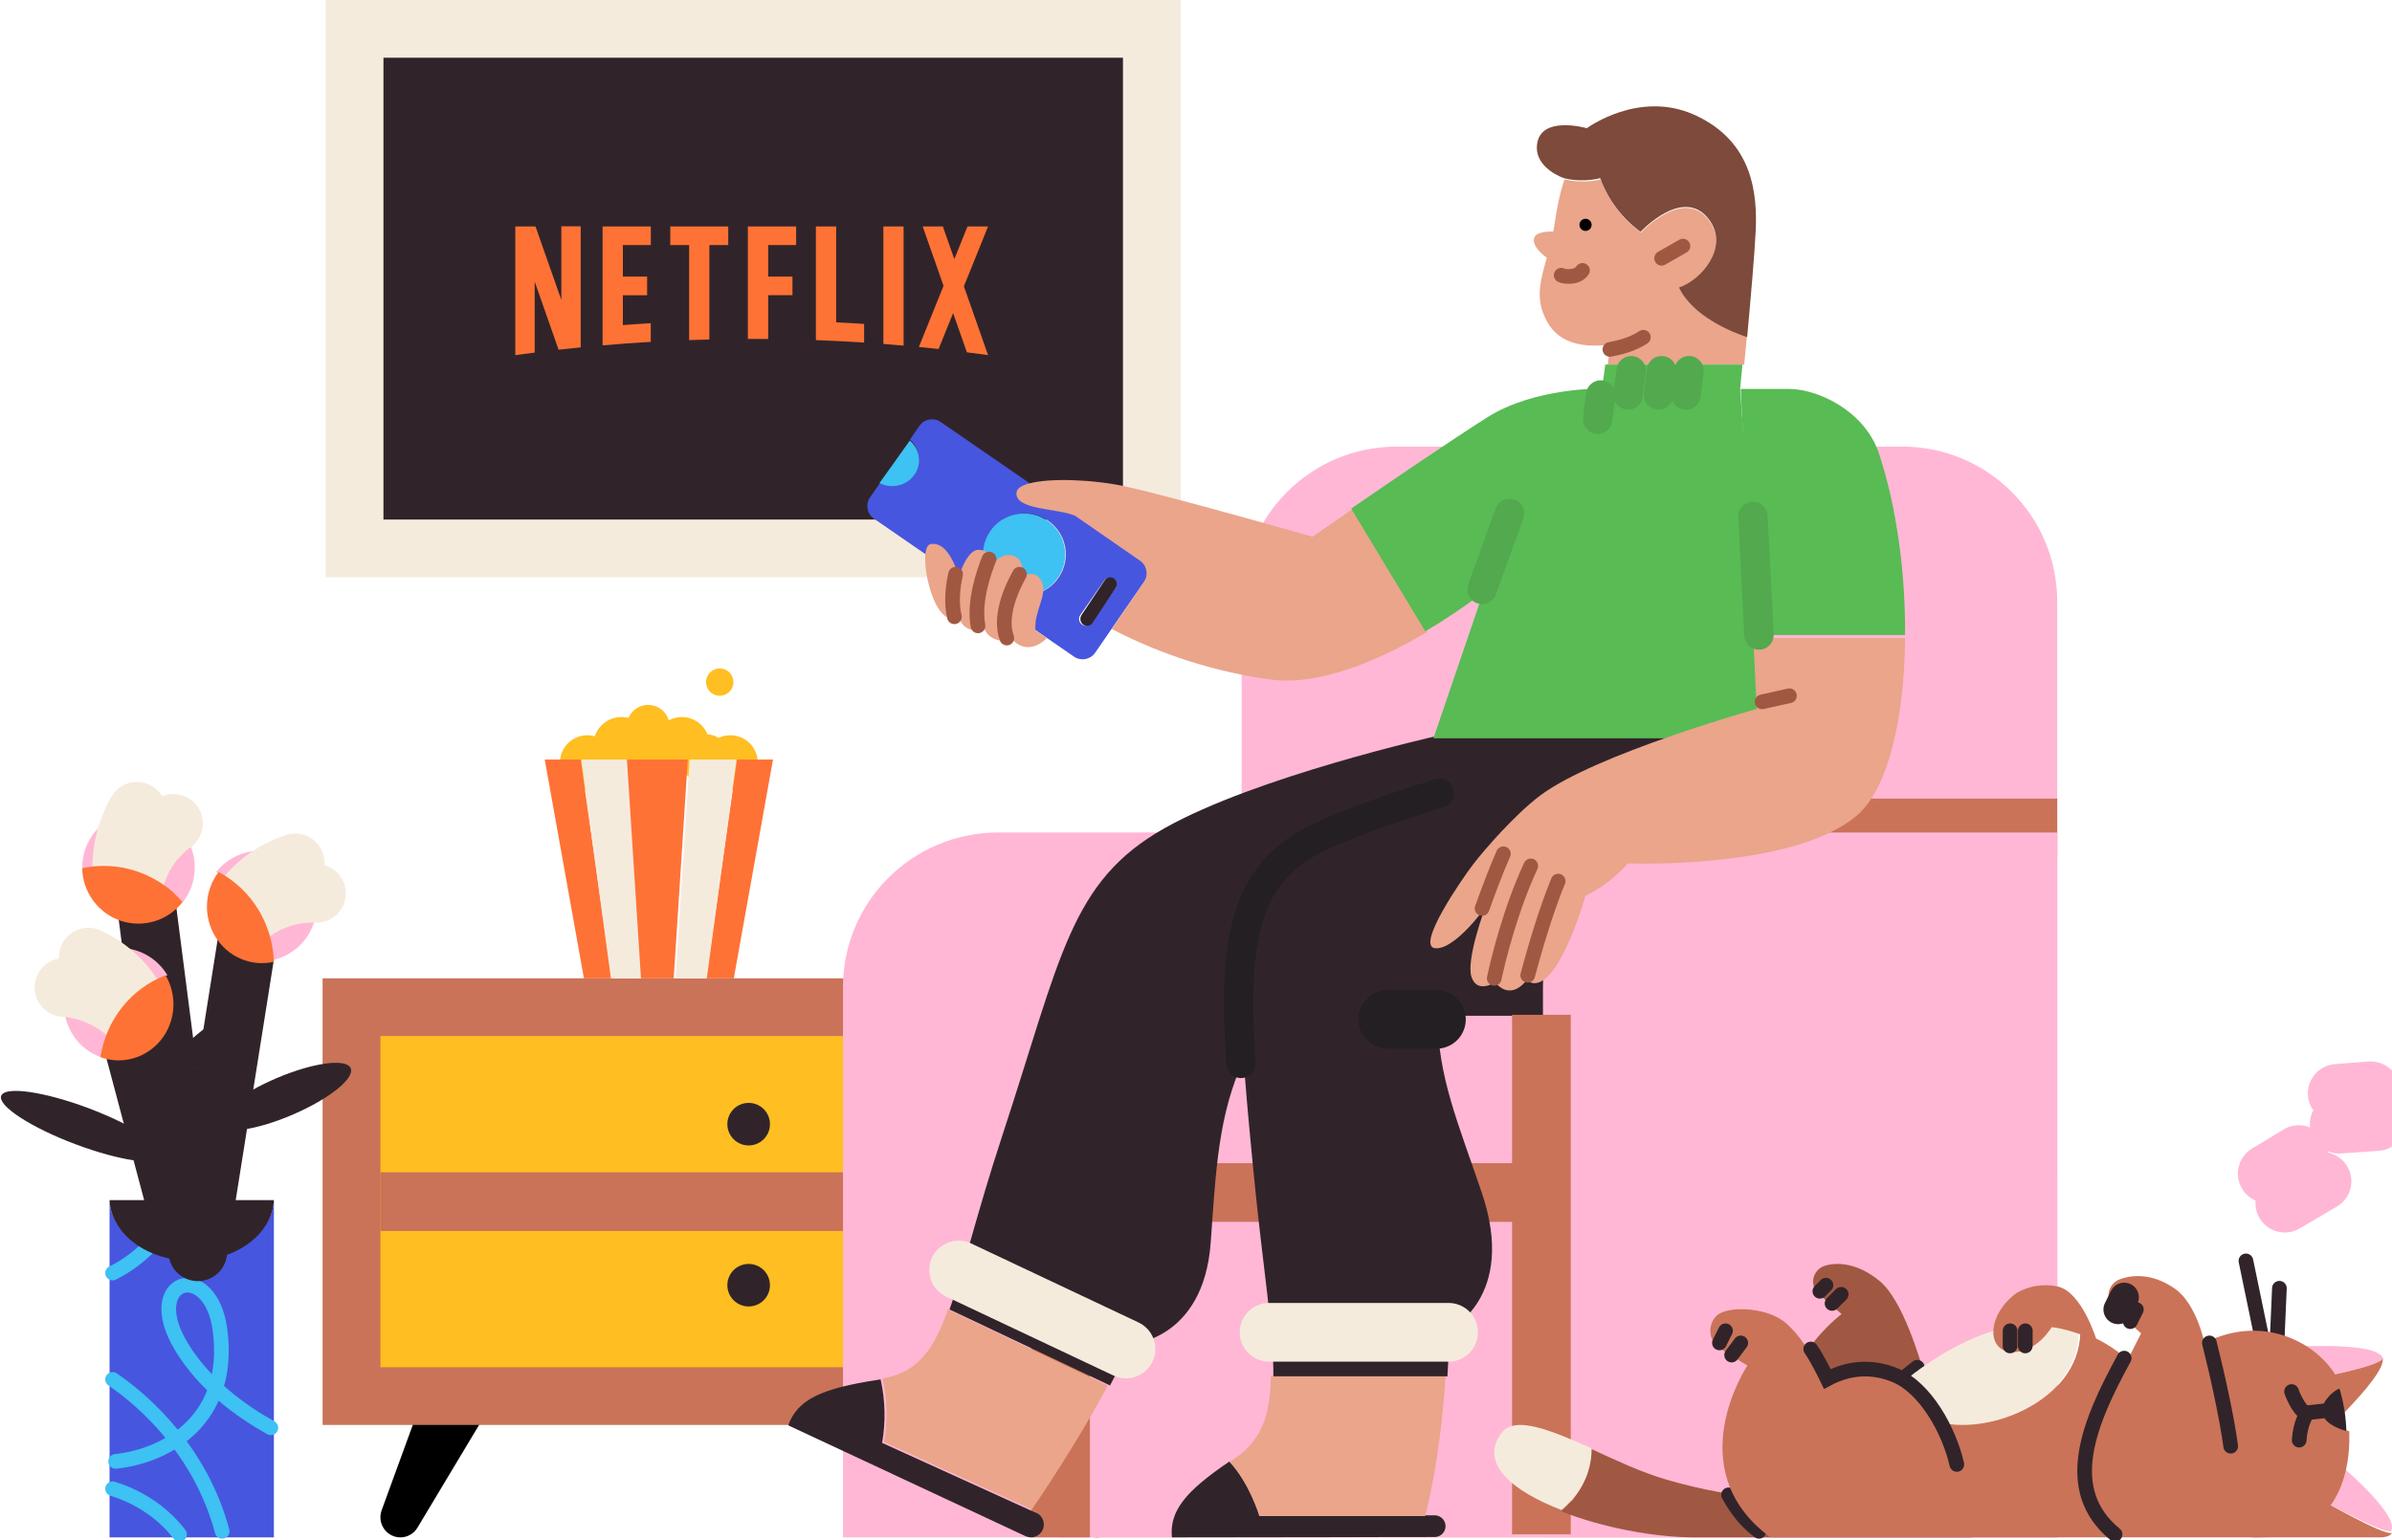 <?xml version="1.0" encoding="UTF-8"?> <svg xmlns="http://www.w3.org/2000/svg" width="163" height="105" viewBox="0 0 163 105" fill="none"><g clip-path="url(#clip0)"><path d="M27.28 104.793C26.836 104.793 26.421 104.573 26.167 104.205C25.913 103.836 25.853 103.365 26.007 102.944L29.337 93.817H34.633L28.442 104.14C28.194 104.547 27.754 104.794 27.28 104.793Z" fill="black"></path><path d="M74.751 104.793C75.195 104.793 75.611 104.573 75.865 104.205C76.118 103.836 76.178 103.365 76.024 102.944L72.694 93.817H67.398L73.59 104.14C73.838 104.547 74.278 104.794 74.751 104.793Z" fill="black"></path><path d="M80.256 66.686H21.982V97.13H80.256V66.686Z" fill="#CA7358"></path><path d="M76.316 70.621H25.923V93.195H76.316V70.621Z" fill="#FFBE21"></path><path d="M76.316 81.908H25.923" stroke="#CA7358" stroke-width="4"></path><path d="M51.016 78.077C51.818 78.077 52.468 77.428 52.468 76.627C52.468 75.826 51.818 75.177 51.016 75.177C50.214 75.177 49.565 75.826 49.565 76.627C49.565 77.428 50.214 78.077 51.016 78.077Z" fill="#30242A"></path><path d="M51.016 89.053C51.818 89.053 52.468 88.404 52.468 87.604C52.468 86.803 51.818 86.154 51.016 86.154C50.214 86.154 49.565 86.803 49.565 87.604C49.565 88.404 50.214 89.053 51.016 89.053Z" fill="#30242A"></path><path d="M40.025 53.846C41.055 53.846 41.891 53.012 41.891 51.982C41.891 50.953 41.055 50.118 40.025 50.118C38.994 50.118 38.158 50.953 38.158 51.982C38.158 53.012 38.994 53.846 40.025 53.846Z" fill="#FFBE21"></path><path d="M49.772 53.846C50.803 53.846 51.638 53.012 51.638 51.982C51.638 50.953 50.803 50.118 49.772 50.118C48.741 50.118 47.905 50.953 47.905 51.982C47.905 53.012 48.741 53.846 49.772 53.846Z" fill="#FFBE21"></path><path d="M44.938 50.052C44.681 50.052 44.427 50.109 44.195 50.219C43.959 49.446 43.248 48.907 42.428 48.877C41.609 48.847 40.86 49.334 40.566 50.088C40.272 50.842 40.497 51.696 41.127 52.214C41.757 52.732 42.651 52.799 43.353 52.38C43.679 53.167 44.548 53.593 45.383 53.375C46.217 53.157 46.758 52.364 46.645 51.521C46.532 50.678 45.801 50.049 44.938 50.052Z" fill="#FFBE21"></path><path d="M48.205 50.047C47.847 49.17 46.897 48.696 45.985 48.939C45.073 49.182 44.481 50.066 44.603 51.006C44.724 51.946 45.521 52.649 46.464 52.65C46.53 52.65 46.595 52.646 46.66 52.639C47.083 53.316 47.918 53.603 48.665 53.329C49.411 53.055 49.866 52.294 49.755 51.504C49.644 50.713 48.998 50.108 48.205 50.052V50.047Z" fill="#FFBE21"></path><path d="M44.172 50.947C44.974 50.947 45.624 50.298 45.624 49.497C45.624 48.696 44.974 48.047 44.172 48.047C43.371 48.047 42.721 48.696 42.721 49.497C42.721 50.298 43.371 50.947 44.172 50.947Z" fill="#FFBE21"></path><path d="M49.045 47.426C49.561 47.426 49.979 47.009 49.979 46.494C49.979 45.979 49.561 45.562 49.045 45.562C48.53 45.562 48.112 45.979 48.112 46.494C48.112 47.009 48.53 47.426 49.045 47.426Z" fill="#FFBE21"></path><path d="M37.121 51.775L39.791 66.686H41.683L39.57 51.775H37.121Z" fill="#FF7235"></path><path d="M50.227 51.775L48.112 66.686H50.004L52.675 51.775H50.227Z" fill="#FF7235"></path><path d="M46.993 51.775L46.038 66.686H48.163L50.186 51.775H46.993Z" fill="#F5EBDD"></path><path d="M39.609 51.775L41.631 66.686H43.757L42.803 51.775H39.609Z" fill="#F5EBDD"></path><path d="M42.721 51.775L43.679 66.686H45.909L46.868 51.775H42.721Z" fill="#FF7235"></path><path d="M68.022 56.746H92.491V104.793H57.444V67.278C57.445 61.461 62.181 56.746 68.022 56.746Z" fill="#FFB7D5"></path><path d="M95.164 30.444H129.636C135.464 30.444 140.188 35.176 140.188 41.013V104.793H84.61V41.013C84.61 35.176 89.335 30.444 95.164 30.444Z" fill="#FFB7D5"></path><path d="M82.729 69.586H129.629C135.46 69.587 140.188 74.301 140.188 80.116V104.793H72.168V80.116C72.169 74.3 76.897 69.586 82.729 69.586Z" fill="#FFB7D5"></path><path d="M104.934 81.287H76.523" stroke="#CA7358" stroke-width="4"></path><path d="M72.272 80.148V104.793" stroke="#CA7358" stroke-width="4"></path><path d="M140.189 56.435H117.999" stroke="#CA7358" stroke-width="4"></path><path d="M80.463 0H22.189V39.349H80.463V0Z" fill="#F5EBDD"></path><path d="M76.523 3.935H26.13V35.414H76.523V3.935Z" fill="#30242A"></path><path d="M62.616 23.651C63.065 23.694 63.512 23.741 63.96 23.789L64.949 21.342L65.887 24.016C66.369 24.076 66.851 24.139 67.331 24.206L65.684 19.516L67.331 15.434H65.936L65.922 15.454L65.032 17.659L64.249 15.433H62.874L64.296 19.482L62.616 23.651Z" fill="#FF7235"></path><path d="M61.574 23.555V15.435H60.197V23.445C60.656 23.48 61.115 23.518 61.574 23.559" fill="#FF7235"></path><path d="M51.234 23.101C51.606 23.101 51.977 23.103 52.349 23.107V20.122H54.001V18.852H52.349V16.706H54.252V15.434H50.962V23.102H51.231" fill="#FF7235"></path><path d="M46.961 23.183C47.42 23.167 47.874 23.153 48.339 23.142V16.706H49.625V15.434H45.675V16.706H46.961V23.183Z" fill="#FF7235"></path><path d="M36.435 24.034V19.197L38.065 23.838C38.566 23.782 39.068 23.729 39.571 23.678V15.428H38.251V20.446L36.492 15.434H35.115V24.209H35.123C35.559 24.148 35.997 24.091 36.435 24.034Z" fill="#FF7235"></path><path d="M44.349 16.706V15.434H41.062V23.541C42.152 23.446 43.247 23.367 44.346 23.302V22.031C43.711 22.067 43.077 22.111 42.444 22.162V20.124H44.097V18.852H42.444V16.706H44.349Z" fill="#FF7235"></path><path d="M56.98 21.97V15.434H55.598V23.183C56.698 23.224 57.793 23.28 58.884 23.351V22.079C58.251 22.037 57.616 22.001 56.98 21.972" fill="#FF7235"></path><path d="M97.873 50.176C97.873 50.176 85.616 52.922 79.358 56.452C72.922 60.082 72.317 65.177 68.299 77.412C66.536 82.773 65.651 86.623 64.703 89.259L75.641 94.438C76.163 93.468 76.627 92.513 77.011 91.627C77.011 91.627 82.025 91.403 82.504 84.673C82.861 79.645 83.033 75.924 84.783 72.168L114.681 50.118L97.873 50.176Z" fill="#30242A"></path><path d="M60.007 94.024C59.952 94.033 59.897 94.043 59.841 94.051C55.967 94.641 54.35 95.396 53.712 97.156L69.882 104.71C70.263 104.888 70.716 104.771 70.963 104.431C71.102 104.241 71.158 104.003 71.12 103.772C71.083 103.54 70.954 103.333 70.763 103.197L60.111 98.352C60.362 96.917 60.327 95.445 60.007 94.024Z" fill="#30242A"></path><path d="M75.487 94.437L64.604 89.26C64.048 90.816 63.469 91.95 62.677 92.727C62.018 93.381 61.208 93.773 60.141 93.964C60.459 95.385 60.494 96.856 60.244 98.292L70.845 103.136C70.804 103.107 70.761 103.081 70.716 103.059L70.326 102.872C70.957 101.957 71.947 100.465 73.005 98.74C73.846 97.388 74.716 95.895 75.487 94.437Z" fill="#EAA58B"></path><path d="M76.731 91.953L65.325 86.568" stroke="#F5EBDD" stroke-width="4" stroke-linecap="round" stroke-linejoin="round"></path><path d="M120.85 55.57L120.394 50.532H111.4C111.4 50.532 96.28 54.161 89.853 57.253C83.455 60.327 84.223 67.468 85.428 79.968C86.044 86.341 86.811 90.717 86.771 93.817H98.633C98.698 92.811 98.741 91.75 98.763 90.633C98.763 90.633 103.39 88.436 100.979 81.312C99.364 76.541 97.969 73.382 97.969 69.238H108.402C111.914 69.238 115.264 67.757 117.632 65.157C120 62.557 121.168 59.077 120.85 55.57Z" fill="#30242A"></path><path d="M83.787 99.615C80.759 101.663 79.69 103.002 79.858 104.793L97.791 104.769C98.19 104.753 98.505 104.426 98.505 104.029C98.505 103.632 98.19 103.305 97.791 103.288H85.825C85.825 103.288 85.17 101.09 83.787 99.615Z" fill="#30242A"></path><path d="M86.606 93.817C86.584 95.586 86.299 96.941 85.572 98.01C85.18 98.576 84.681 99.061 84.103 99.434L83.781 99.648C85.163 101.127 85.815 103.343 85.815 103.343H97.12C97.549 101.586 97.877 99.805 98.103 98.01C98.265 96.757 98.406 95.354 98.505 93.817H86.606Z" fill="#EAA58B"></path><path d="M98.09 54.053C95.22 54.974 91.832 56.101 89.647 57.184C84.658 59.653 84.021 64.468 84.563 72.485" stroke="#241F22" stroke-width="2" stroke-linecap="round" stroke-linejoin="round"></path><path d="M97.883 69.482H94.565" stroke="#241F22" stroke-width="4" stroke-linecap="round" stroke-linejoin="round"></path><path d="M98.713 90.814H86.478" stroke="#F5EBDD" stroke-width="4" stroke-linecap="round"></path><path d="M115.72 56.746H140.189V104.793H105.142V67.278C105.142 61.461 109.878 56.746 115.72 56.746Z" fill="#FFB7D5"></path><path d="M105.038 69.172V104.586" stroke="#CA7358" stroke-width="4"></path><path d="M13.061 85.854C10.031 85.854 7.559 84.053 7.466 81.805V104.793H18.664V81.805C18.563 84.053 16.095 85.854 13.061 85.854Z" fill="#4756DF"></path><path d="M7.88 99.615C11.494 99.223 15.798 96.674 14.99 90.638C14.342 85.801 9.614 87.174 12.335 91.749C13.933 94.439 16.561 96.27 18.456 97.322" stroke="#3EC1F3" stroke-linecap="round"></path><path d="M7.673 94.024C9.839 95.503 13.676 98.901 15.139 104.379" stroke="#3EC1F3" stroke-linecap="round"></path><path d="M7.673 101.479C9.078 101.907 10.879 102.828 12.235 104.586" stroke="#3EC1F3" stroke-linecap="round"></path><path d="M11.613 83.047C10.694 84.651 9.323 85.947 7.673 86.775" stroke="#3EC1F3" stroke-linecap="round"></path><path d="M13.067 85.947C16.098 85.947 18.571 84.104 18.664 81.805H7.466C7.563 84.104 10.032 85.947 13.067 85.947Z" fill="#30242A"></path><path d="M9.955 61.509L12.858 84.083" stroke="#30242A" stroke-width="4" stroke-linecap="round"></path><path d="M8.918 70.621L12.443 83.876" stroke="#30242A" stroke-width="4" stroke-linecap="round"></path><path d="M19.903 75.997C22.404 74.929 24.193 73.504 23.897 72.813C23.601 72.123 21.334 72.429 18.832 73.497C16.331 74.565 14.542 75.991 14.838 76.681C15.134 77.372 17.401 77.066 19.903 75.997Z" fill="#30242A"></path><path d="M11.1 78.843C11.355 78.168 9.095 76.692 6.052 75.546C3.009 74.4 0.335 74.018 0.081 74.693C-0.174 75.368 2.086 76.844 5.129 77.99C8.172 79.136 10.845 79.518 11.1 78.843Z" fill="#30242A"></path><path d="M15.254 71.65C17.016 70.325 18.171 68.889 17.835 68.443C17.498 67.997 15.797 68.709 14.036 70.034C12.275 71.359 11.119 72.795 11.456 73.241C11.792 73.687 13.493 72.975 15.254 71.65Z" fill="#30242A"></path><path d="M16.798 64.408L13.479 85.326" stroke="#30242A" stroke-width="4" stroke-linecap="round"></path><path d="M11.406 66.471C10.542 65.023 8.841 64.317 7.218 64.734C5.596 65.15 4.435 66.591 4.359 68.28C4.284 69.969 5.313 71.509 6.892 72.071C7.283 69.517 9.009 67.375 11.406 66.471Z" fill="#FFB7D5"></path><path d="M9.54 68.757C8.842 67.207 7.589 65.955 6.015 65.237" stroke="#F5EBDD" stroke-width="4" stroke-linecap="round"></path><path d="M8.918 69.379C7.713 68.172 6.089 67.434 4.355 67.308" stroke="#F5EBDD" stroke-width="4" stroke-linecap="round"></path><path d="M6.844 72.061C8.331 72.597 9.986 72.12 10.982 70.869C11.977 69.617 12.098 67.861 11.284 66.479C8.927 67.381 7.229 69.515 6.844 72.061Z" fill="#FF7235"></path><path d="M5.601 59.218C5.564 57.527 6.638 56.011 8.245 55.486C9.852 54.961 11.613 55.55 12.581 56.936C13.549 58.323 13.496 60.18 12.451 61.509C10.75 59.561 8.13 58.685 5.601 59.218Z" fill="#FFB7D5"></path><path d="M8.371 60.266C8.129 58.537 8.47 56.77 9.332 55.296" stroke="#F5EBDD" stroke-width="4" stroke-linecap="round"></path><path d="M9.125 60.266C9.472 58.609 10.432 57.135 11.821 56.124" stroke="#F5EBDD" stroke-width="4" stroke-linecap="round"></path><path d="M12.443 61.484C11.442 62.766 9.751 63.276 8.216 62.759C6.682 62.242 5.635 60.809 5.6 59.178C8.127 58.642 10.744 59.524 12.443 61.484Z" fill="#FF7235"></path><path d="M14.725 59.442C15.761 58.131 17.546 57.643 19.119 58.241C20.693 58.84 21.683 60.384 21.557 62.042C21.432 63.701 20.22 65.082 18.574 65.444C18.486 62.904 17.014 60.609 14.725 59.442Z" fill="#FFB7D5"></path><path d="M16.176 61.923C17.06 60.455 18.46 59.351 20.116 58.817" stroke="#F5EBDD" stroke-width="4" stroke-linecap="round"></path><path d="M16.798 62.544C18.139 61.403 19.837 60.816 21.568 60.895" stroke="#F5EBDD" stroke-width="4" stroke-linecap="round"></path><path d="M18.664 65.559C17.12 65.912 15.527 65.232 14.682 63.86C13.837 62.488 13.921 60.719 14.893 59.438C17.136 60.628 18.578 62.968 18.664 65.559Z" fill="#FF7235"></path><path d="M156.862 101.479L153.461 104.793H162.156C162.614 104.793 162.881 104.684 163 104.497C162.331 104.625 158.448 102.407 156.862 101.479Z" fill="#CA7358"></path><path d="M162.97 104.276C163.404 103.071 158.96 99.408 158.96 99.408L156.778 101.458C158.366 102.355 162.253 104.498 162.923 104.374C162.942 104.343 162.958 104.31 162.97 104.276Z" fill="#FFB7D5"></path><path d="M162.36 92.54C162.231 93.193 156.261 94.238 156.261 94.238L155.888 91.746L155.742 91.756L156.71 99.201C156.71 99.201 162.75 93.846 162.36 92.54Z" fill="#CA7358"></path><path d="M162.378 92.586C162.043 91.49 156.882 91.759 155.949 91.816L156.32 94.231C156.32 94.231 162.249 93.218 162.378 92.586Z" fill="#FFB7D5"></path><path d="M155.12 92.574L155.327 87.811" stroke="#30242A" stroke-linecap="round" stroke-linejoin="round"></path><path d="M154.29 91.953L153.046 85.947" stroke="#30242A" stroke-linecap="round" stroke-linejoin="round"></path><path d="M134.382 104.793L128.266 96.633L131.114 93.622C130.852 92.706 129.676 88.647 128.107 87.338C126.538 86.029 125.1 86.029 124.316 86.291L124.292 86.299C123.898 86.445 123.616 86.798 123.561 87.215C123.507 87.633 123.687 88.047 124.031 88.29L125.492 89.57C125.492 89.57 122.224 92.058 122.224 94.807C122.224 96.723 123.257 97.705 124.28 98.211L121.57 102.007C121.57 102.007 118.825 102.4 113.465 100.829C111.832 100.35 110.066 99.52 108.416 98.758C108.416 100.541 107.598 101.969 106.386 103.02C109.165 104.117 112.703 104.793 115.448 104.793H134.382Z" fill="#A15842"></path><path d="M117.791 101.893C118.263 102.741 118.843 103.61 119.865 104.379" stroke="#30242A" stroke-linecap="round"></path><path d="M130.649 93.195L129.612 94.024" stroke="#30242A" stroke-linecap="round"></path><path d="M108.459 98.727C105.681 97.484 103.234 96.463 102.324 97.671C100.769 99.736 103.034 101.631 106.405 102.929C107.631 101.893 108.466 100.485 108.459 98.727Z" fill="#F5EBDD"></path><path d="M158.336 96.119C158.336 95.564 159.034 94.837 159.584 94.613C158.559 91.806 154.454 89.365 150.221 91.544C150.221 91.544 149.697 88.928 148.258 87.882C146.911 86.902 145.509 86.805 144.462 87.198L144.431 87.209C144.047 87.363 143.769 87.703 143.696 88.11C143.622 88.517 143.764 88.933 144.07 89.211L145.902 90.89L144.986 92.692C144.052 91.846 142.956 91.2 141.763 90.793C141.66 95.687 135.231 97.843 132.029 96.777C130.903 95.207 129.973 94.401 129.734 94.209L129.673 94.261C129.673 94.261 126.924 92.46 124.438 94.291C124.438 94.291 123.129 91.283 121.558 90.075C120.23 89.054 117.632 89.029 116.977 89.683L116.958 89.703C116.652 90.015 116.504 90.45 116.558 90.884C116.611 91.318 116.859 91.705 117.231 91.934L119.072 93.084C119.072 93.084 114.36 100.148 120.642 104.793H154.016C159.027 104.793 160.202 100.776 160.089 97.554C159.496 97.399 158.336 96.985 158.336 96.119Z" fill="#CA7358"></path><path d="M131.906 96.861C135.109 97.937 141.537 95.761 141.64 90.821C140.324 90.352 138.919 90.194 137.534 90.36C133.739 90.81 130.114 93.835 129.612 94.269C129.85 94.463 130.781 95.27 131.906 96.861Z" fill="#F5EBDD"></path><path d="M158.23 96.126C158.23 96.98 159.329 97.388 159.889 97.544C159.865 96.619 159.724 95.701 159.469 94.814C159.451 94.757 159.43 94.702 159.412 94.645C158.892 94.862 158.23 95.579 158.23 96.126Z" fill="#30242A"></path><path d="M157.193 96.302L159.06 96.095" stroke="#30242A" stroke-linecap="round" stroke-linejoin="round"></path><path d="M150.558 91.538C151.095 93.677 151.756 96.666 152.009 98.58" stroke="#30242A" stroke-linecap="round" stroke-linejoin="round"></path><path d="M144.751 88.432L144.336 89.26" stroke="#30242A" stroke-width="2" stroke-linecap="round" stroke-linejoin="round"></path><path d="M145.58 89.26L145.165 90.089" stroke="#30242A" stroke-linecap="round" stroke-linejoin="round"></path><path d="M117.584 90.71L117.169 91.538" stroke="#30242A" stroke-linecap="round" stroke-linejoin="round"></path><path d="M118.621 91.538L117.999 92.367" stroke="#30242A" stroke-linecap="round" stroke-linejoin="round"></path><path d="M144.751 92.574C142.372 96.923 140.408 101.535 144.127 104.586" stroke="#30242A" stroke-linecap="round" stroke-linejoin="round"></path><path d="M133.345 99.822C132.818 97.491 131.196 94.583 129.13 93.736C127.549 93.088 125.968 93.218 124.519 93.995C124.519 93.995 123.894 92.675 123.391 91.953" stroke="#30242A" stroke-linecap="round"></path><path d="M156.156 94.852C156.156 94.852 156.566 96.076 157.193 96.373C157.193 96.373 156.748 96.984 156.675 98.166" stroke="#30242A" stroke-linecap="round" stroke-linejoin="round"></path><path d="M139.809 90.465C139.809 90.465 138.751 92.283 137.031 92.153C135.312 92.023 135.444 89.556 137.428 88.128C138.265 87.645 139.256 87.488 140.205 87.689C141.896 88.051 142.885 91.394 142.885 91.394C142.885 91.394 141.131 90.595 139.809 90.465Z" fill="#CA7358"></path><path d="M154.498 80L156.654 78.698L155.695 82.012L158.231 80.523" stroke="#FFB7D5" stroke-width="4" stroke-linecap="round" stroke-linejoin="round"></path><path d="M159.268 74.528L161.542 74.349L159.4 76.627L161.964 76.451" stroke="#FFB7D5" stroke-width="4" stroke-linecap="round" stroke-linejoin="round"></path><path d="M136.976 90.71L136.972 91.746" stroke="#30242A" stroke-linecap="round" stroke-linejoin="round"></path><path d="M138.013 90.71L138.009 91.746" stroke="#30242A" stroke-linecap="round" stroke-linejoin="round"></path><path d="M124.427 87.603L124.013 88.018" stroke="#30242A" stroke-linecap="round" stroke-linejoin="round"></path><path d="M125.465 88.225L124.843 88.846" stroke="#30242A" stroke-linecap="round" stroke-linejoin="round"></path><path d="M77.737 38.172L73.538 35.273L73.357 35.143C72.246 34.622 69.228 34.772 69.38 33.557C69.413 33.297 69.718 33.1 70.201 32.965L64.098 28.762C63.628 28.44 62.986 28.556 62.659 29.023L62.009 29.958C62.682 30.544 62.808 31.542 62.301 32.277C61.794 33.012 60.817 33.25 60.03 32.829L59.286 33.907C58.963 34.377 59.079 35.02 59.547 35.348L73.184 44.758C73.654 45.081 74.297 44.965 74.625 44.498L75.813 42.774L78.002 39.611C78.323 39.139 78.204 38.498 77.737 38.172ZM69.833 40.586C68.289 40.586 67.037 39.334 67.037 37.79C67.037 36.245 68.289 34.993 69.833 34.993C71.376 34.993 72.628 36.245 72.628 37.79C72.627 39.334 71.376 40.586 69.833 40.586ZM76.008 40.114L74.383 42.456C74.235 42.666 73.945 42.718 73.733 42.573C73.521 42.425 73.468 42.135 73.615 41.922L75.241 39.581C75.388 39.368 75.68 39.316 75.893 39.463C76.106 39.611 76.158 39.903 76.011 40.115L76.008 40.114Z" fill="#4756DF"></path><path d="M69.783 40.592C71.329 40.592 72.583 39.34 72.583 37.796C72.583 36.252 71.329 35 69.783 35C68.237 35 66.983 36.252 66.983 37.796C66.983 39.34 68.237 40.592 69.783 40.592Z" fill="#3EC1F3"></path><path d="M62.629 31.364C62.629 30.852 62.399 30.365 61.999 30.03L59.933 32.926C60.198 33.064 60.495 33.137 60.796 33.136C61.808 33.136 62.629 32.343 62.629 31.364Z" fill="#3EC1F3"></path><path d="M75.912 39.432C75.706 39.285 75.424 39.338 75.281 39.552L73.7 41.921C73.557 42.136 73.609 42.43 73.815 42.579C74.021 42.727 74.303 42.674 74.447 42.461L76.026 40.092C76.17 39.877 76.119 39.582 75.912 39.432Z" fill="#30242A"></path><path d="M71.338 43.491C71.338 43.491 70.17 44.798 69.002 43.621C69.002 43.621 67.575 44.014 67.056 42.837C67.056 42.837 65.888 43.36 65.369 42.184C65.335 42.108 64.694 42.466 64.072 41.661C63.163 40.484 62.644 37.216 63.423 37.085C64.759 36.86 65.325 39.386 65.348 39.307C65.64 38.313 66.146 37.477 66.667 37.477C67.575 37.477 67.705 38.392 67.705 38.392C67.705 38.392 68.254 37.654 69.002 37.87C69.911 38.131 69.651 39.307 69.651 39.307C69.651 39.307 70.484 38.751 70.949 39.569C71.468 40.484 70.43 41.661 70.56 42.968L71.338 43.491Z" fill="#EAA58B"></path><path d="M69.472 39.142C68.926 40.122 68.066 42.022 68.608 43.491" stroke="#A15842" stroke-linecap="round" stroke-linejoin="round"></path><path d="M67.399 38.106C67.055 38.953 66.335 41.007 66.645 42.663" stroke="#A15842" stroke-linecap="round" stroke-linejoin="round"></path><path d="M65.118 39.142C64.935 39.959 64.801 41.047 65.036 42.041" stroke="#A15842" stroke-linecap="round" stroke-linejoin="round"></path><path d="M114.413 19.604C115.973 19.086 117.792 16.883 116.493 15.069C114.771 12.665 111.814 15.847 111.814 15.847C110.562 14.936 109.611 13.673 109.085 12.219C108.695 12.348 107.526 12.478 106.616 12.219C106.616 12.219 106.226 13.255 105.966 15.069C105.931 15.318 105.889 15.558 105.844 15.789C105.844 15.789 104.667 15.717 104.537 16.236C104.375 16.876 105.406 17.564 105.406 17.564C105.003 19.011 104.668 20.124 105.186 21.418C105.644 22.56 106.616 23.88 109.735 23.491L109.557 24.852H118.858C118.91 24.309 118.971 23.663 119.036 22.964C117.981 22.61 115.34 21.556 114.413 19.604Z" fill="#EAA58B"></path><path d="M115.453 7.823C111.662 6.122 108.132 8.739 108.132 8.739C108.132 8.739 104.908 7.81 104.733 9.916C104.602 11.486 106.563 12.14 106.563 12.14C107.478 12.402 108.655 12.271 109.047 12.14C109.576 13.608 110.533 14.883 111.792 15.803C111.792 15.803 114.767 12.59 116.499 15.018C117.806 16.849 115.976 19.073 114.407 19.596C115.339 21.566 117.996 22.631 119.057 22.988C119.288 20.494 119.563 17.334 119.637 15.803C119.756 13.305 119.506 9.643 115.453 7.823Z" fill="#7D4A3B"></path><path d="M89.434 36.586C89.434 36.586 80.269 33.957 76.733 33.168C74.584 32.688 71.543 32.558 70.096 32.964C69.611 33.096 69.303 33.298 69.27 33.562C69.117 34.79 72.151 34.638 73.275 35.165L77.689 38.222C78.16 38.553 78.276 39.203 77.951 39.679L75.757 42.874C79.134 44.631 82.785 45.795 86.553 46.316C90.027 46.798 94.243 44.858 97.261 43.072L92.198 34.68C90.57 35.795 89.434 36.586 89.434 36.586Z" fill="#EAA58B"></path><path d="M118.738 24.852H109.388L109.175 26.489C109.175 26.489 104.584 26.392 101.337 28.454C98.884 30.011 94.795 32.799 92.076 34.668L97.128 43.034C98.498 42.23 99.816 41.34 101.076 40.372L97.679 50.325H120.28L118.581 26.489C118.581 26.489 118.645 25.841 118.738 24.852Z" fill="#58BB54"></path><path d="M109.081 26.923L108.874 28.58" stroke="#52A94E" stroke-width="2" stroke-linecap="round" stroke-linejoin="round"></path><path d="M102.861 35L100.994 40.178" stroke="#52A94E" stroke-width="2" stroke-linecap="round" stroke-linejoin="round"></path><path d="M106.386 18.76C106.617 18.872 107.486 18.964 107.837 18.432" stroke="#A15842" stroke-linecap="round" stroke-linejoin="round"></path><path d="M108.045 15.74C108.274 15.74 108.459 15.554 108.459 15.325C108.459 15.097 108.274 14.911 108.045 14.911C107.816 14.911 107.63 15.097 107.63 15.325C107.63 15.554 107.816 15.74 108.045 15.74Z" fill="black"></path><path d="M114.681 16.775L113.229 17.604" stroke="#A15842" stroke-linecap="round" stroke-linejoin="round"></path><path d="M111.156 25.266L110.948 26.923" stroke="#52A94E" stroke-width="2" stroke-linecap="round" stroke-linejoin="round"></path><path d="M113.229 25.266L113.021 26.923" stroke="#52A94E" stroke-width="2" stroke-linecap="round" stroke-linejoin="round"></path><path d="M115.096 25.266L114.889 26.923" stroke="#52A94E" stroke-width="2" stroke-linecap="round" stroke-linejoin="round"></path><path d="M109.704 23.817C110.353 23.705 111.256 23.474 111.985 22.988" stroke="#A15842" stroke-linecap="round" stroke-linejoin="round"></path><path d="M119.475 43.491L119.707 48.32C119.707 48.32 108.713 51.403 104.958 54.222C103.263 55.495 101.176 57.888 100.404 58.892C99.631 59.895 96.454 64.504 97.795 64.635C99.136 64.765 101.203 61.871 101.203 61.871C101.203 61.871 99.882 65.418 100.273 66.592C100.664 67.767 101.877 66.956 101.877 66.956C103.012 68.289 104.019 66.818 104.019 66.818C106.012 68.289 108.039 61.062 108.039 61.062C109.139 60.524 110.12 59.773 110.927 58.851C110.927 58.851 122.094 59.294 126.49 55.629C128.69 53.794 129.777 48.905 129.82 43.491H119.475Z" fill="#EAA58B"></path><path d="M128.047 30.93C127.077 27.993 123.858 26.509 121.894 26.509H118.621L119.435 43.284H129.818C129.851 39.086 129.25 34.573 128.047 30.93Z" fill="#58BB54"></path><path d="M119.866 43.284L119.451 35.207" stroke="#52A94E" stroke-width="2" stroke-linecap="round" stroke-linejoin="round"></path><path d="M120.073 47.84L121.94 47.426" stroke="#A15842" stroke-linecap="round" stroke-linejoin="round"></path><path d="M100.994 61.923C101.383 60.846 101.976 59.248 102.446 58.195" stroke="#A15842" stroke-linecap="round" stroke-linejoin="round"></path><path d="M104.312 59.024C102.908 62.055 102.085 65.457 101.823 66.686" stroke="#A15842" stroke-linecap="round" stroke-linejoin="round"></path><path d="M106.178 60.059C105.323 62.124 104.533 64.876 104.104 66.479" stroke="#A15842" stroke-linecap="round" stroke-linejoin="round"></path></g><defs><clipPath id="clip0"><rect width="163" height="105" fill="white"></rect></clipPath></defs></svg> 